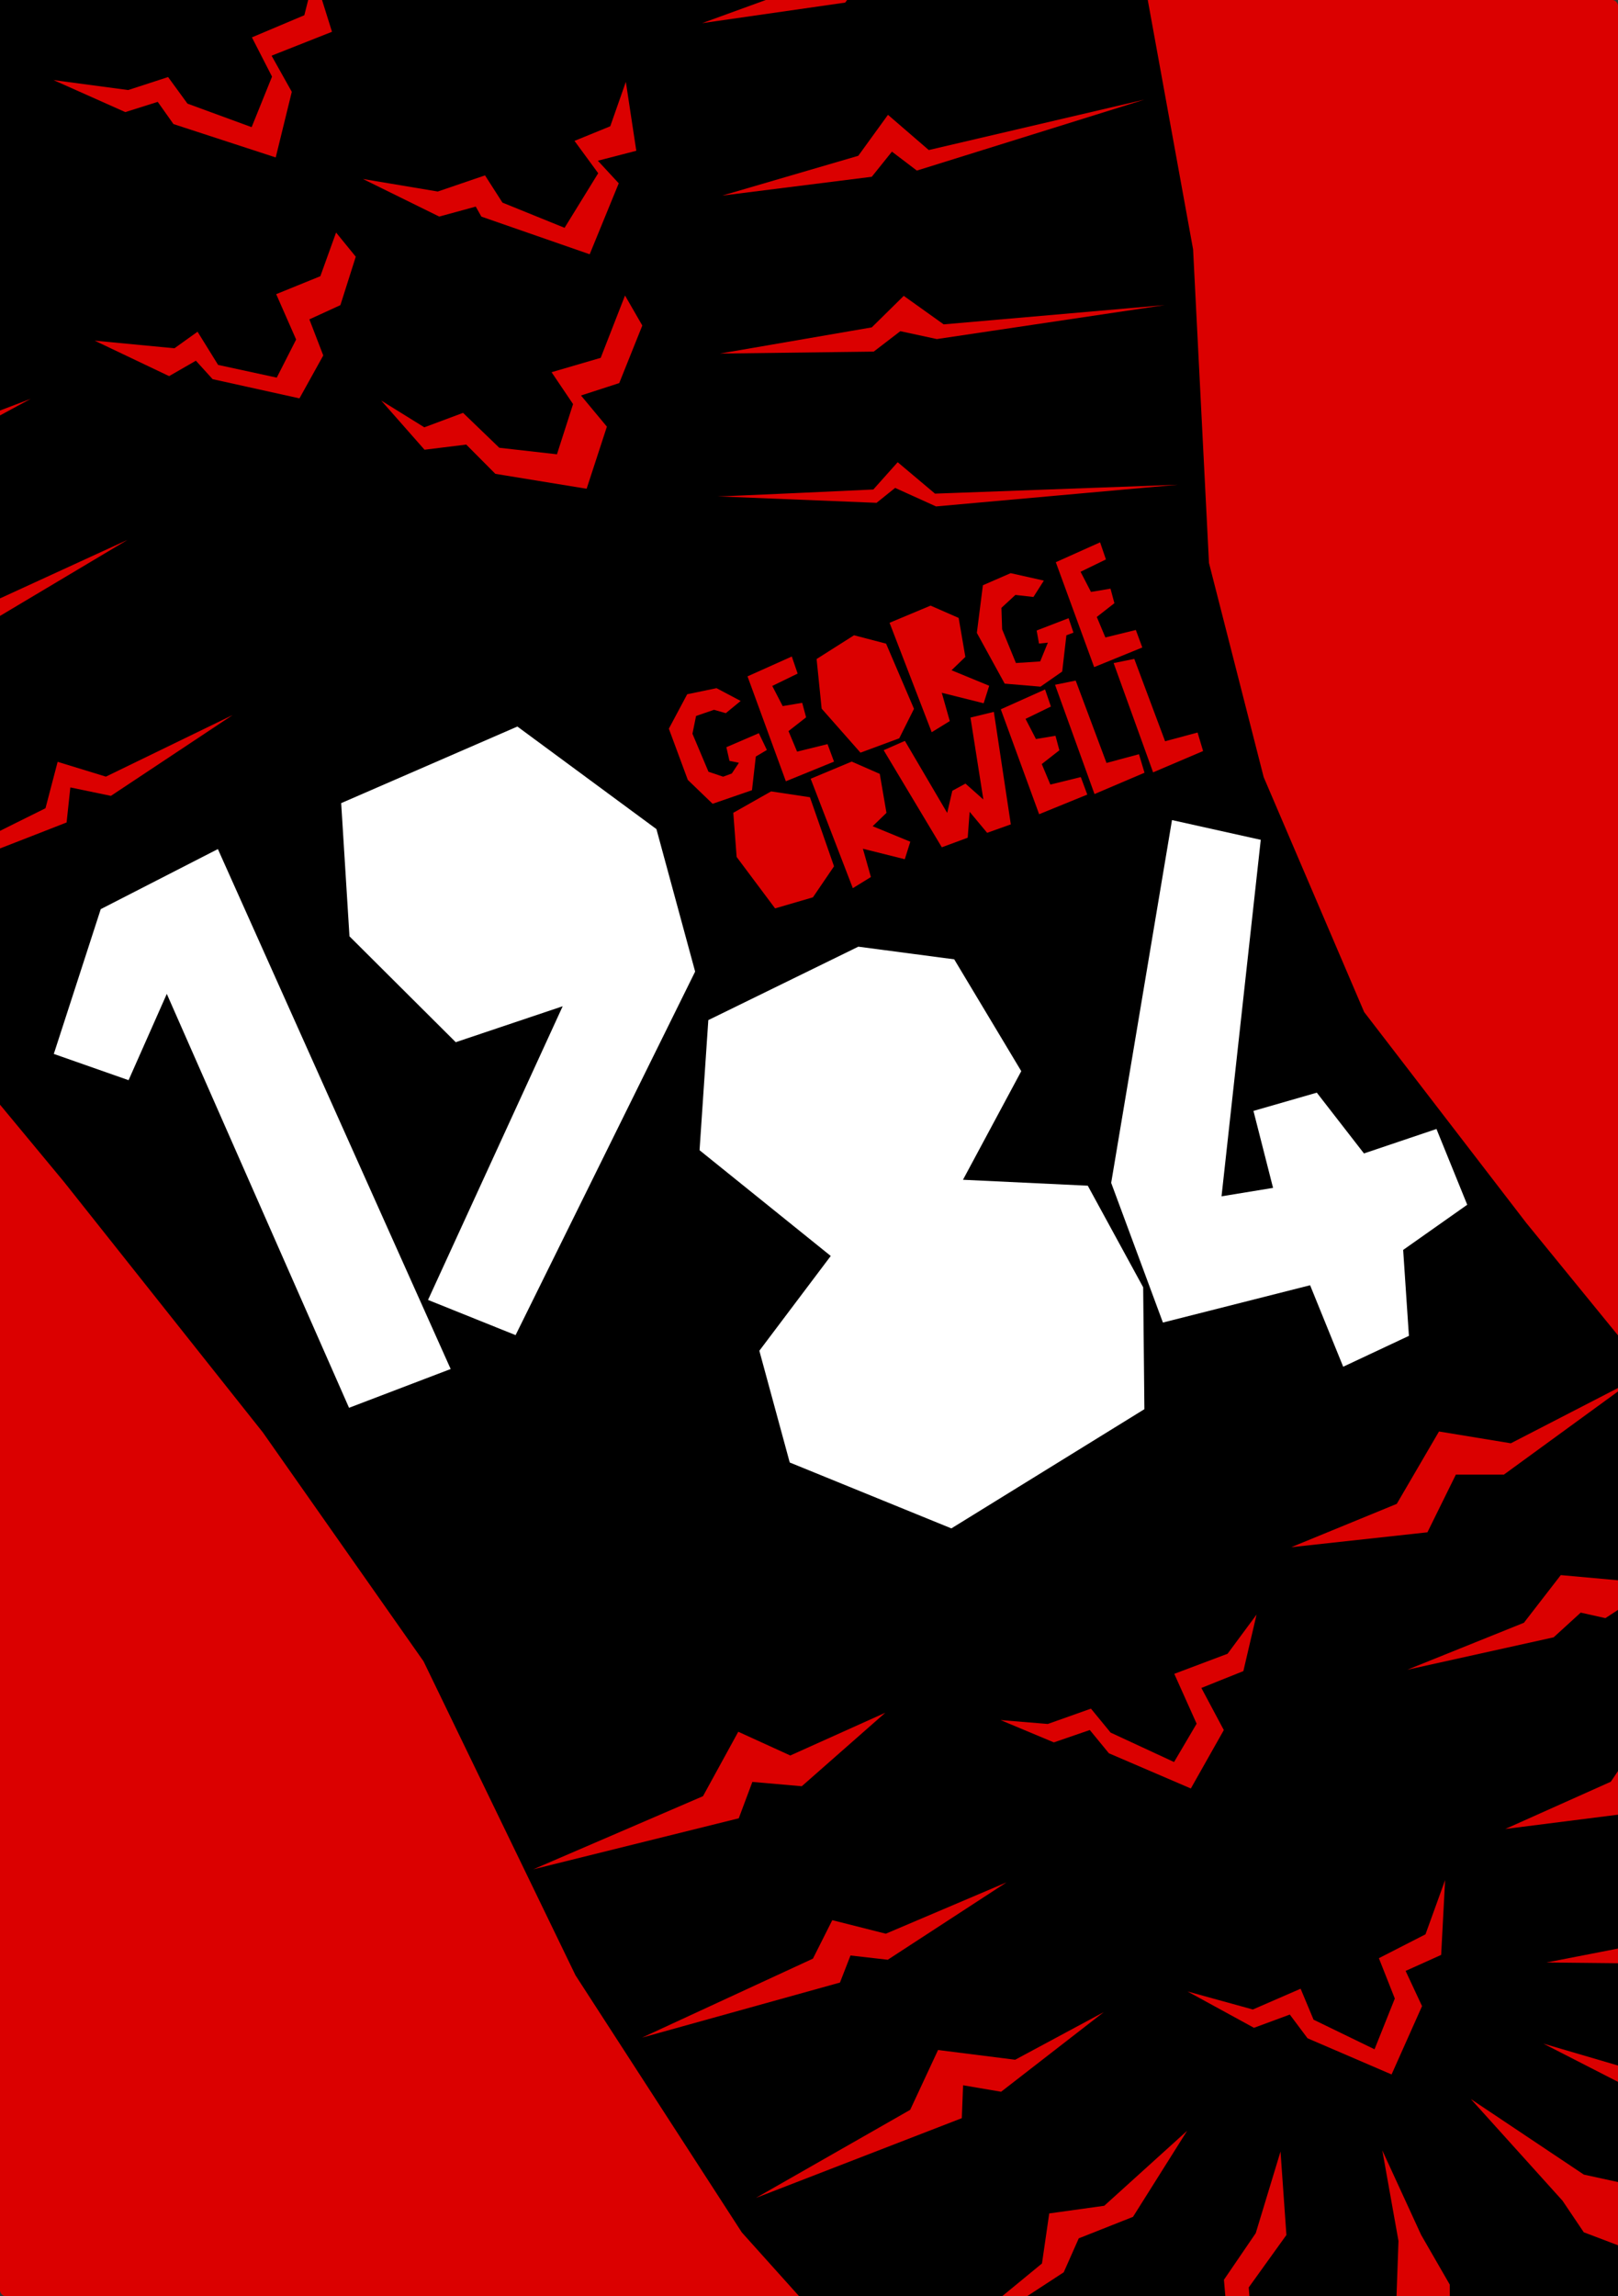 <?xml version="1.0" encoding="UTF-8"?>
<svg width="148mm" height="210mm" version="1.1" viewBox="0 0 148 210" xml:space="preserve" xmlns="http://www.w3.org/2000/svg"><rect x="0" y="0" width="148" height="210" fill="#333333" stroke="none"/><g><rect width="148" height="210" rx=".529" fill="#db0000"/><path d="m-52.531-50.557-3.112 24.741 1.781 22.583 8.178 31.662 13.118 26.886 18.186 28.369 20.221 24.388 18.203 22.931 14.698 20.933 13.9 28.717 15.217 23.518 16.596 18.48 17.156 11.1 26.855 6.514 31.258-11.616 20.571-15.845 4.257-21.57-3.65-17.542-5.554-15.852-9.158-16.383-14.417-14.704-12.171-14.919-14.822-19.276-9.191-21.487-5.002-19.583-1.454-28.684-4.952-27.238-24.111-48.028-34.123-34.858-29.13-10.402-36.225 7.839-23.587 22.552z"/><g fill="#db0000"><path d="m-23.713 64.935 17.115-7.552 1.484-4.864 4.7 2.398 12.096-5.552-12.344 7.36-3.507-1.41-1.125 3.628z"/><path d="m21.286 65.392-11.601 5.636-4.413-1.354-1.112 4.245s-17.376 8.61-17.056 8.61c0.32 0 18.988-7.31 18.988-7.31l0.342-3.204 3.711 0.772z"/><path d="m65.648 45.397c0.809 0 14.235-0.629 14.235-0.629l2.229-2.496 3.414 2.874 22.205-0.814-22.112 1.984-3.741-1.694-1.698 1.365z"/><path d="m65.845 32.336 13.898-2.396 2.924-2.882 3.652 2.608 20.235-1.765-20.858 3.109-3.342-0.721-2.434 1.868z"/><path d="m66.059 17.888 12.449-3.64 2.715-3.747 3.732 3.221 19.728-4.614-20.818 6.493-2.279-1.733-1.844 2.299z"/><path d="m64.221 2.118 12.013-4.37 1.674-3.414 5.598 1.897 17.761-6.319-18.258 8.757-3.763-1.028-1.936 2.595z"/><path d="m-34.256 50.125 18.072-6.975 2.709-5.108 6.269 2.246 10.021-3.816-11.138 6.021-4.383-1.431-1.147 3.365z"/><path d="m4.889 7.322 6.837 0.912 3.65-1.187 1.773 2.43 5.868 2.152 1.865-4.621-1.84-3.591 4.795-2.024 0.917-3.634 1.615 5.148-5.528 2.186 1.85 3.305-1.471 6.002-9.353-3.053-1.438-2.031-2.968 0.936z"/><path d="m33.198 16.37 6.845 1.146 4.322-1.476 1.595 2.49 5.682 2.305 3.076-4.993-2.168-2.958 3.271-1.336 1.425-4.065 0.956 6.305-3.516 0.911 1.911 2.065-2.658 6.491-9.908-3.445-0.515-0.916-3.339 0.912z"/><path d="m8.66 31.155 7.297 0.697 2.113-1.514 1.881 3.036 5.364 1.162 1.772-3.484-1.824-4.149 4.039-1.642 1.439-3.994 1.801 2.211-1.406 4.429-2.838 1.301 1.271 3.301-2.177 3.924-7.944-1.756-1.531-1.688-2.448 1.41z"/><path d="m34.87 36.634 3.944 2.447 3.543-1.323 3.314 3.193 5.274 0.597 1.474-4.591-1.967-2.917 4.495-1.314 2.224-5.701 1.582 2.746-2.11 5.264-3.499 1.135 2.369 2.85-1.853 5.679-8.351-1.364-2.661-2.676-3.816 0.472z"/><path d="m48.779 170.96 15.524-6.688 3.227-5.893 4.758 2.171 8.693-3.911-7.641 6.722-4.521-0.394-1.244 3.327z"/><path d="m58.732 186.35 15.628-7.222 1.769-3.518 4.896 1.239 11.045-4.697-10.867 7.078-3.408-0.389-0.963 2.475z"/><path d="m69.148 201.01 14.108-8.054 2.548-5.471 7.055 0.89 8.103-4.355-9.389 7.283-3.479-0.592-0.116 3.007z"/><path d="m108.59 194.87-7.584 6.861-5.032 0.7-0.663 4.576-12.412 10.204 14.401-9.396 1.376-3.106 4.96-1.964z"/><path d="m117.13 196.77-2.265 7.464-2.911 4.266 0.548 6.329-3.559 18.23 5.705-18.216-0.425-5.644 3.446-4.796z"/><path d="m118.11 141.5 9.654-3.963 3.862-6.619 6.57 1.079 11.291-5.824-11.923 8.688h-4.395l-2.601 5.277z"/><path d="m128.72 152.71 10.675-4.3 3.371-4.358 5.526 0.5 11.915-5.298-13.36 8.734-2.258-0.505-2.475 2.259z"/><path d="m137.69 167.27 9.652-4.32 2.818-4.18 5.316 1.51 14.153-4.443-14.579 7.254-3.589-0.263-2.573 3.022z"/><path d="m141.46 179.48 13.203-2.568 2.977-3.071 4.804 1.9 14.587-1.384-17.092 3.864-2.324-0.917-2.292 2.321z"/><path d="m141.17 186.9 9.93 2.914 6.55-2.43 1.354 3.595 16.307 7.846-18.699-6.329-1.361-1.945-3.962 1.532z"/><path d="m134.54 191.97 10.336 6.91 3.631 0.792 2.08 3.15 14.956 14.223-17.035-11.508-3.639-1.382-1.947-2.891z"/><path d="m126.44 196.66 1.48 8.29-0.182 5.121 2.274 4.269 5.559 21.994-2.951-22.385-7e-3 -5.006-2.624-4.555z"/><path d="m91.519 157.31 4.324 0.357 3.948-1.402 1.798 2.191 5.804 2.692 2.064-3.505-2.044-4.561 4.875-1.837 2.652-3.584-1.208 5.172-3.841 1.54 2.054 3.852-3.017 5.343-7.496-3.22-1.746-2.128-3.289 1.132z"/><path d="m108.62 182.13 5.979 1.65 4.37-1.9 1.183 2.831 5.578 2.708 1.855-4.64-1.458-3.691 4.264-2.183 1.795-4.964-0.362 6.847-3.251 1.464 1.502 3.22-2.786 6.249-7.685-3.307-1.625-2.17-3.277 1.211z"/></g></g><g fill="#fff" stroke-width=".265"><g transform="rotate(-22.105)" aria-label="84"><path d="m40.161 109.76-15.24 1.058-5.221 10.724 7.479 13.476-9.313 5.574-1.27 10.513 11.43 11.148 20.461-3.457 4.092-10.372-1.199-10.513-10.372-4.798 8.678-7.197-1.834-11.783z"/><path d="m71.1 109.83-17.639 28.646-0.423 13.617 13.758 1.905v8.043l6.632-0.353 2.469-7.479 6.985-1.623v-7.479l-6.985-0.423-1.905-6.773-5.997-0.635-0.988 7.197-4.657-1.058 15.593-28.857z"/></g><g transform="rotate(-22.105)" aria-label="19"><path d="m-31.711 91.155 5.433 4.798 6.209-5.997 1.199 41.346 9.948 0.212-1.834-52.07-11.994 1.058z"/><path d="m1.274 79.796-3.881 11.571 5.362 12.629 10.301 0.635-21.519 20.249 6.209 5.997 27.728-24.624 1.623-13.406-8.255-13.476z"/></g></g><g transform="rotate(-20.316)" fill="#db0000" stroke-width=".265" aria-label="George  Orwell"><path d="m41.277 83.64-1.665-1.863-2.709-0.409-2.667 2.371v4.995l1.369 2.836 3.81 0.085 1.397-2.766 1.157-0.212-0.155-1.693-3.231 0.169-0.169 1.27 0.748 0.466-0.945 0.691h-0.847l-1.101-0.889-0.169-3.768 0.875-1.411 1.736 0.042 0.903 0.663z"/><path d="m42.645 81.749-0.042 10.216 4.755-0.155v-1.707l-2.85-0.325-0.085-2.032 1.947-0.621 0.127-1.369-1.778-0.339-0.254-2.06 2.568-0.254 0.042-1.651z"/><path d="m53.088 81.608-3.965 0.847-1.143 4.417 1.933 5.009h3.782l2.201-2.06-0.325-6.477z"/><path d="m56.672 92.389 1.905-0.381 0.212-2.681 3.26 2.23 1.03-1.326-2.738-2.526 1.609-0.706 0.663-3.556-2.018-1.947-4.064 0.169z"/><path d="m71.107 82.948-2.611-1.693-2.766 0.155-2.032 3.895 0.776 5.235 2.977 1.397 2.342-0.607 1.51-2.977h0.691l0.042-1.397-3.133 0.042-0.212 1.199 0.79 0.198-1.256 1.369-2.131-0.635-0.113-3.33 0.621-1.863 1.609-0.663 1.482 0.748z"/><path d="m72.716 81.749-0.042 10.216 4.755-0.155v-1.707l-2.85-0.325-0.085-2.032 1.947-0.621 0.127-1.369-1.778-0.339-0.254-2.06 2.568-0.254 0.042-1.651z"/><path d="m41.016 92.364-3.923 0.635-1.115 3.895 1.665 5.63 3.598 0.254 2.794-1.99 0.127-6.689z"/><path d="m44.953 103.26 1.905-0.381 0.212-2.681 3.26 2.23 1.03-1.326-2.738-2.526 1.609-0.706 0.663-3.556-2.018-1.947-4.064 0.169z"/><path d="m51.98 92.406 1.905 10.174h2.526l0.988-2.159 0.833 2.357 2.3 0.028 2.117-10.188-2.187-0.254-1.496 7.437-1.03-1.933-1.355 0.198-1.143 1.736-1.341-7.521z"/><path d="m63.325 92.618-0.042 10.216 4.755-0.155v-1.707l-2.85-0.325-0.085-2.032 1.947-0.621 0.127-1.369-1.778-0.339-0.254-2.06 2.568-0.254 0.042-1.651z"/><path d="m68.758 92.237-0.085 10.626 4.967-0.24 0.113-1.764-3.062-0.282-0.028-8.043z"/><path d="m74.473 92.237-0.085 10.626 4.967-0.24 0.113-1.764-3.062-0.282-0.028-8.043z"/></g></svg>
